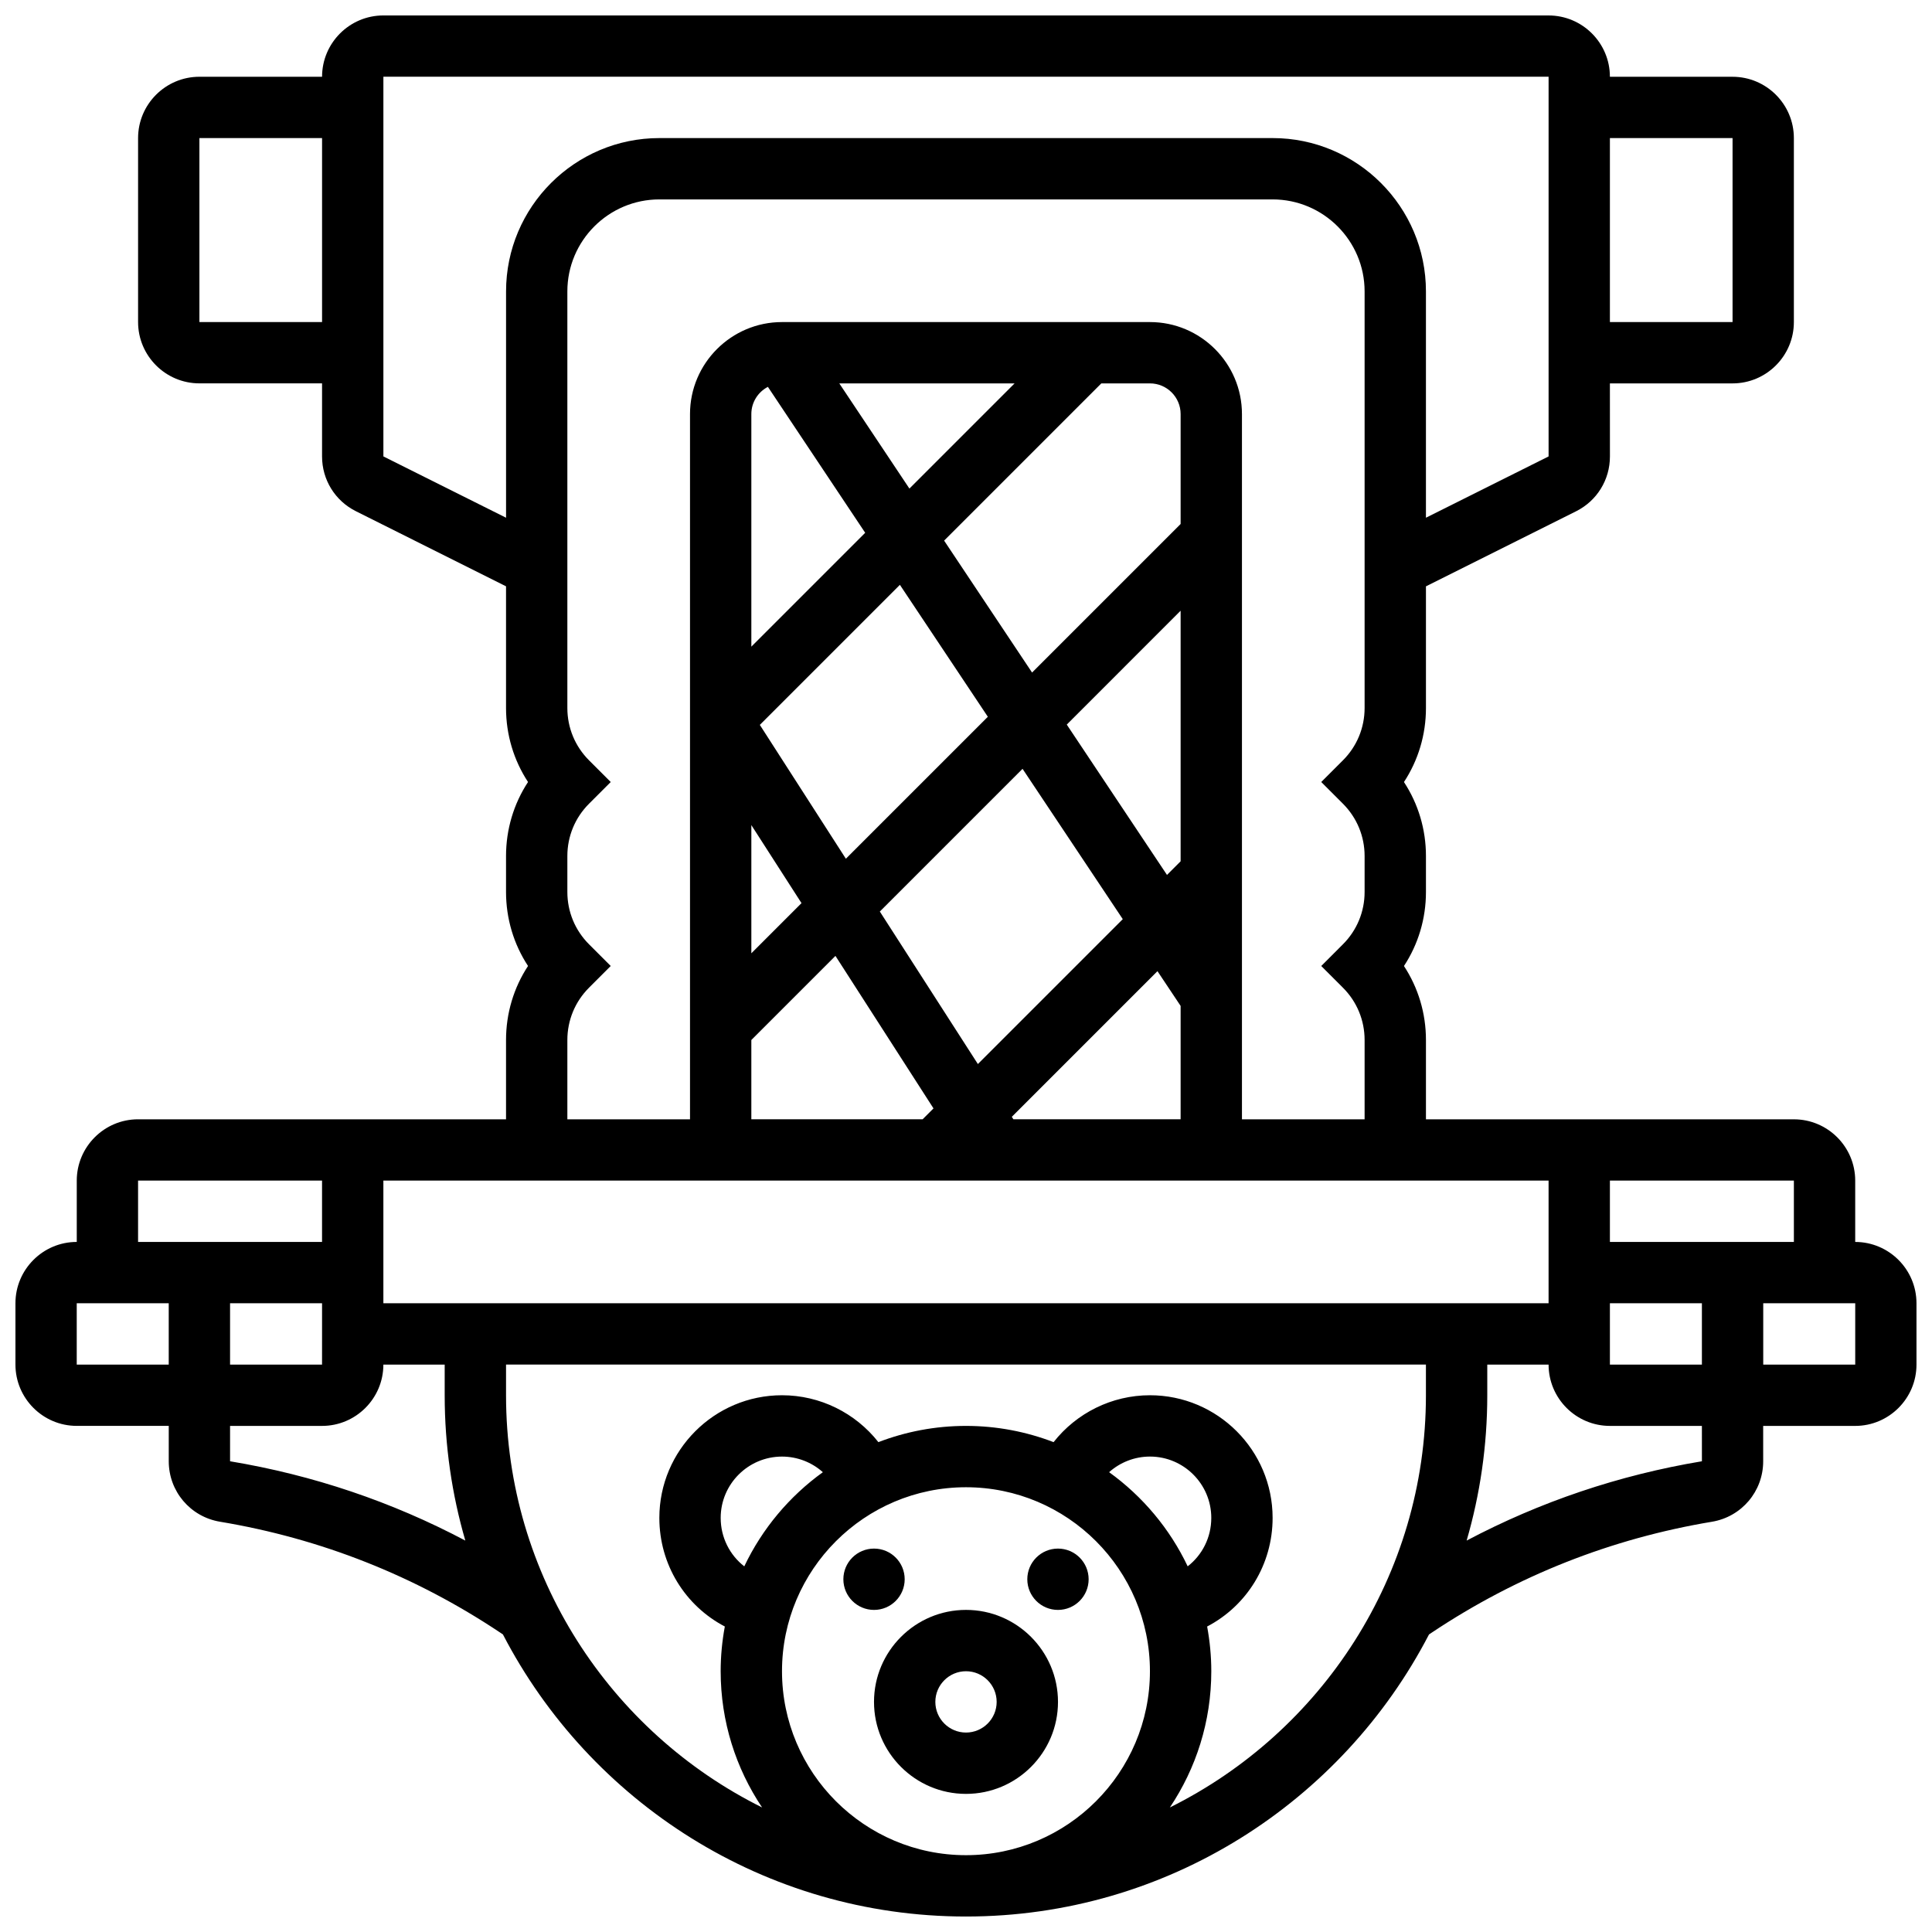 <?xml version="1.0" encoding="UTF-8"?>
<!-- Uploaded to: ICON Repo, www.svgrepo.com, Generator: ICON Repo Mixer Tools -->
<svg width="800px" height="800px" version="1.1" viewBox="144 144 512 512" xmlns="http://www.w3.org/2000/svg">
 <defs>
  <clipPath id="a">
   <path d="m148.09 148.09h503.81v503.81h-503.81z"/>
  </clipPath>
 </defs>
 <g clip-path="url(#a)">
  <path d="m635.65 473.13v-16.25c0-8.961-7.293-16.25-16.25-16.25h-97.508v-21.012c0-7.074-2.035-13.836-5.828-19.617 3.793-5.781 5.828-12.543 5.828-19.617v-9.52c0-7.074-2.035-13.836-5.828-19.617 3.793-5.781 5.828-12.543 5.828-19.617v-32.242l39.773-19.887c5.539-2.769 8.984-8.34 8.984-14.535l-0.008-19.363h32.504c8.961 0 16.25-7.293 16.25-16.25v-48.758c0-8.961-7.293-16.25-16.25-16.25h-32.504c0-8.961-7.293-16.25-16.25-16.25l-308.79-0.004c-8.961 0-16.25 7.293-16.25 16.25h-32.508c-8.961 0-16.25 7.293-16.25 16.25v48.754c0 8.961 7.293 16.25 16.25 16.25h32.504v19.355c0 6.195 3.441 11.766 8.984 14.535l39.773 19.895v32.242c0 7.074 2.035 13.836 5.828 19.617-3.793 5.781-5.828 12.543-5.828 19.617v9.52c0 7.074 2.035 13.836 5.828 19.617-3.793 5.781-5.828 12.543-5.828 19.617v21.016h-97.512c-8.961 0-16.25 7.293-16.25 16.25v16.25c-8.961 0-16.25 7.293-16.25 16.25v16.25c0 8.961 7.293 16.25 16.25 16.25h24.379v9.367c0 7.977 5.711 14.719 13.578 16.031 26.703 4.449 51.668 14.32 74.191 29.34l0.789 0.527c23.012 44.375 69.379 74.758 122.71 74.758s99.703-30.387 122.71-74.75l0.789-0.527c22.527-15.016 47.488-24.887 74.191-29.34 7.867-1.312 13.582-8.055 13.582-16.031l-0.004-9.367h24.379c8.961 0 16.25-7.293 16.25-16.25v-16.25c0-8.965-7.289-16.254-16.25-16.254zm-32.504-292.54v48.754h-32.504v-48.754zm-406.3 48.754v-48.754h32.504v48.754zm422.55 227.53v16.25h-48.754v-16.25zm-48.754 40.633v-8.125h24.379v16.25h-24.379zm-325.04-232.55v-100.62h308.79v100.62l-32.504 16.25v-59.984c0-22.402-18.227-40.629-40.629-40.629h-162.52c-22.402 0-40.629 18.227-40.629 40.629v59.984zm48.754 154.66c0-5.238 2.039-10.168 5.746-13.871l5.746-5.746-5.746-5.746c-3.707-3.707-5.746-8.633-5.746-13.871v-9.52c0-5.238 2.039-10.164 5.746-13.871l5.746-5.746-5.746-5.746c-3.707-3.707-5.746-8.633-5.746-13.871v-110.4c0-13.441 10.938-24.379 24.379-24.379h162.52c13.441 0 24.379 10.938 24.379 24.379v110.4c0 5.238-2.039 10.164-5.746 13.871l-5.746 5.746 5.746 5.746c3.707 3.707 5.746 8.633 5.746 13.871v9.52c0 5.238-2.039 10.164-5.746 13.871l-5.746 5.75 5.746 5.746c3.707 3.703 5.746 8.629 5.746 13.871v21.012h-32.504v-186.9c0-13.441-10.938-24.379-24.379-24.379h-97.512c-13.441 0-24.379 10.938-24.379 24.379v186.9h-32.504zm48.758-56.957 13.293 20.68-13.293 13.293zm2.25-26.555 37.117-37.117 23.309 34.965-37.625 37.621zm69.621 11.641 26.562 39.84-38.398 38.398-25.984-40.418zm11.719-11.719 30.172-30.176v66.402l-3.613 3.613zm30.172-53.16-39.367 39.367-23.309-34.965 41.664-41.664h12.887c4.481 0 8.125 3.644 8.125 8.125zm-71.871-9.387-18.582-27.875h46.457zm-37.504-26.957 25.785 38.676-30.172 30.172v-61.641c0-3.133 1.785-5.852 4.387-7.207zm-4.387 173.09 22.289-22.289 25.984 40.418-2.883 2.883h-45.391zm69.445 21.012-0.418-0.652 38.598-38.602 6.137 9.207v30.047zm-166.96 16.25h308.79v32.504h-308.79zm-16.254 48.758h-24.375v-16.25h24.379v8.125zm-48.754-48.758h48.754v16.25l-48.754 0.004zm-16.254 48.758v-16.25h24.379v16.25zm40.633 25.621v-9.371h24.379c8.961 0 16.25-7.293 16.25-16.25h16.25v8.125c0 13.363 1.914 26.285 5.469 38.516-19.477-10.305-40.367-17.359-62.348-21.02zm130.02 15.008c0-8.961 7.293-16.25 16.25-16.25 4.074 0 7.906 1.523 10.828 4.137-8.879 6.402-16.086 14.977-20.824 24.953-3.859-3-6.254-7.668-6.254-12.84zm16.25 40.629c0-26.883 21.871-48.754 48.754-48.754 26.883 0 48.754 21.871 48.754 48.754 0 26.883-21.871 48.754-48.754 48.754-26.883 0.004-48.754-21.867-48.754-48.754zm107.51-27.793c-4.738-9.977-11.945-18.551-20.824-24.953 2.922-2.609 6.754-4.137 10.828-4.137 8.961 0 16.25 7.293 16.25 16.25 0.004 5.18-2.394 9.844-6.254 12.84zm-4.723 63.898c6.93-10.336 10.98-22.754 10.98-36.105 0-4.047-0.391-8.004-1.102-11.844 10.512-5.496 17.352-16.422 17.352-28.785 0-17.922-14.582-32.504-32.504-32.504-10.117 0-19.469 4.707-25.539 12.426-7.215-2.766-15.039-4.301-23.215-4.301-8.18 0-16 1.531-23.215 4.301-6.074-7.719-15.426-12.426-25.543-12.426-17.922 0-32.504 14.582-32.504 32.504 0 12.363 6.84 23.285 17.352 28.781-0.711 3.844-1.102 7.801-1.102 11.848 0 13.352 4.051 25.77 10.977 36.105-40.172-19.953-67.855-61.418-67.855-109.24v-8.125h243.78v8.125c0 47.82-27.684 89.285-67.859 109.24zm141-91.742c-21.98 3.664-42.871 10.719-62.352 21.02 3.555-12.23 5.469-25.152 5.469-38.516v-8.125h16.25c0 8.961 7.293 16.25 16.25 16.25h24.379zm40.629-25.621h-24.379v-16.25h24.379z"/>
 </g>
 <path d="m400 570.64c-13.441 0-24.379 10.938-24.379 24.379 0 13.441 10.938 24.379 24.379 24.379s24.379-10.938 24.379-24.379c-0.004-13.441-10.938-24.379-24.379-24.379zm0 32.504c-4.481 0-8.125-3.644-8.125-8.125 0-4.481 3.644-8.125 8.125-8.125s8.125 3.644 8.125 8.125c0 4.481-3.644 8.125-8.125 8.125z"/>
 <path d="m383.75 562.52c0 4.484-3.637 8.125-8.125 8.125-4.488 0-8.125-3.641-8.125-8.125 0-4.488 3.637-8.129 8.125-8.129 4.488 0 8.125 3.641 8.125 8.129"/>
 <path d="m432.5 562.52c0 4.484-3.641 8.125-8.129 8.125s-8.125-3.641-8.125-8.125c0-4.488 3.637-8.129 8.125-8.129s8.129 3.641 8.129 8.129"/>
</svg>